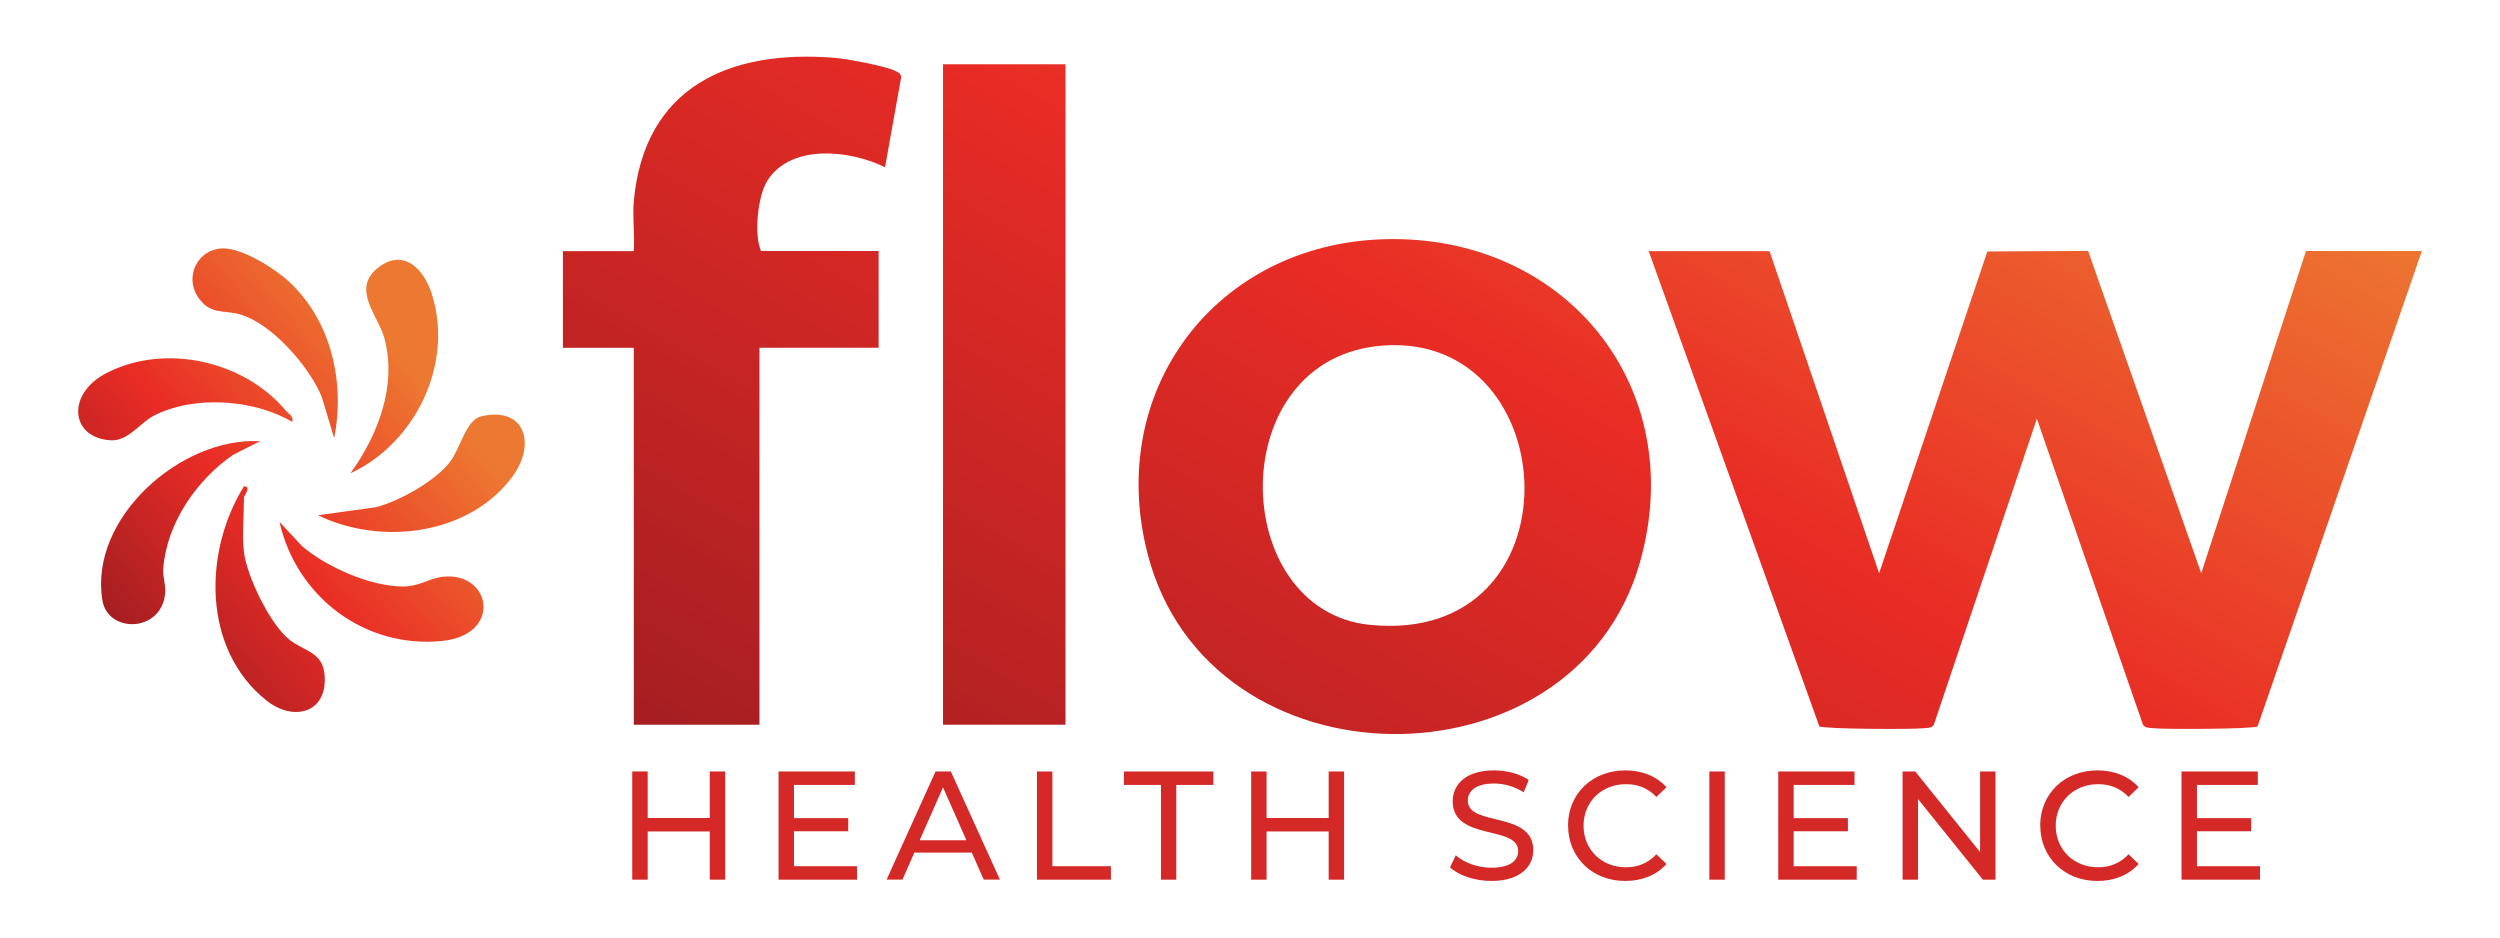 <?xml version="1.0" encoding="UTF-8"?>
<svg id="Layer_1" data-name="Layer 1" xmlns="http://www.w3.org/2000/svg" xmlns:xlink="http://www.w3.org/1999/xlink" viewBox="0 0 226.77 85.04">
  <defs>
    <style>
      .cls-1 {
        fill: url(#linear-gradient);
      }

      .cls-2 {
        fill: url(#New_Gradient_Swatch_copy_3);
      }

      .cls-3 {
        fill: #d42927;
      }
    </style>
    <linearGradient id="New_Gradient_Swatch_copy_3" data-name="New Gradient Swatch copy 3" x1="10.79" y1="56.81" x2="42.66" y2="30.07" gradientUnits="userSpaceOnUse">
      <stop offset="0" stop-color="#a51e22"/>
      <stop offset=".38" stop-color="#e92c25"/>
      <stop offset=".85" stop-color="#ed7831"/>
    </linearGradient>
    <linearGradient id="linear-gradient" x1="101.04" y1="90.88" x2="180.27" y2="-46.33" gradientUnits="userSpaceOnUse">
      <stop offset="0" stop-color="#a51e22"/>
      <stop offset=".43" stop-color="#e92c25"/>
      <stop offset=".76" stop-color="#ed7831"/>
      <stop offset=".97" stop-color="#ed7831"/>
    </linearGradient>
  </defs>
  <path class="cls-2" d="M30.31,39.73c1.01-5.01-.26-10.63-4.09-14.18-1.29-1.2-4.23-3.04-6-3.02-2.23.03-3.48,2.47-2.32,4.32,1.1,1.75,2.31,1.23,3.88,1.67,2.87.81,6.31,4.77,7.41,7.49l1.11,3.7ZM31.77,42.94c5.91-2.72,9.43-9.96,7.39-16.3-.72-2.23-2.54-4.17-4.86-2.36-2.47,1.93,0,4.34.56,6.38,1.17,4.31-.57,8.8-3.08,12.28ZM26.51,38.27c.13-.55-.31-.7-.58-1.02-3.79-4.53-10.96-6.15-16.27-3.41-3.67,1.89-3.29,5.89.39,6.1,1.54.09,2.71-1.6,3.82-2.19,3.64-1.92,9.13-1.56,12.64.52ZM28.85,46.74c5.74,2.78,13.73,1.8,17.65-3.53,2.11-2.87,1.19-6.37-2.83-5.45-1.42.32-1.9,2.91-2.86,4.15-1.35,1.74-4.6,3.56-6.72,4.1l-5.26.73ZM23.59,40.02c-7.16-.4-15.55,6.98-14.3,14.45.5,2.98,5.38,2.96,5.7-.7.06-.73-.24-1.43-.18-2.21.31-4.09,3.03-8.05,6.36-10.32l2.43-1.22ZM22.13,50.1c-.18-1.42,0-3.45,0-4.97,0-.16.72-1.02,0-1.02-3.69,5.94-3.78,14.8,2.04,19.43,2.37,1.89,5.39,1.21,5.29-2.05-.07-2.41-1.83-2.34-3.25-3.5-1.74-1.42-3.81-5.71-4.08-7.9ZM25.35,47.33c1.53,6.79,7.72,11.52,14.75,10.81,5.53-.56,4.46-6.34.03-5.82-1.2.14-2.08.87-3.53.88-2.97.01-6.99-1.76-9.21-3.67l-2.04-2.19Z"/>
  <path class="cls-1" d="M219.68,22.78l-14.9,43.11c-.41.25-8.51.28-9.52.16-.32-.04-.64,0-.87-.3l-9.63-27.77-9.35,27.77c-.22.32-.54.26-.86.3-1.03.13-9.03.08-9.52-.16l-15.48-43.11h10.96l9.94,29.22,9.82-29.19,9.14-.05,10.26,29.24,9.5-29.23h10.52ZM148.74,51.06c-5.98,20.9-39.07,20.76-44.64-.81-3.84-14.84,6.18-28.09,21.42-28.55,16.37-.5,27.8,13.33,23.22,29.36ZM125.52,31.34c-14.67,1-14.17,24.05-1.25,25.34,19.11,1.9,17.84-26.48,1.25-25.34ZM81.26,6.46c-.79-.45-4.47-1.13-5.51-1.21-9.57-.79-17.31,2.61-18.26,13-.13,1.45.1,3.06,0,4.53h-6.43v8.77h6.43v34.19h11.4V31.54h10.81v-8.77h-10.67c-.67-1.54-.28-5.07.6-6.42,2.17-3.34,7.52-2.73,10.65-1.18l1.45-8.07c.04-.4-.18-.49-.47-.65ZM85.54,65.74h11.11V5.83h-11.11v59.91Z"/>
  <path class="cls-3" d="M65.78,69.98v9.81h-1.4v-4.37h-5.63v4.37h-1.4v-9.81h1.4v4.22h5.63v-4.22h1.4ZM77.74,78.57v1.22h-7.12v-9.81h6.92v1.22h-5.52v3.01h4.92v1.19h-4.92v3.17h5.71ZM88.15,77.34h-5.21l-1.08,2.45h-1.44l4.44-9.81h1.39l4.45,9.81h-1.47l-1.08-2.45ZM87.66,76.22l-2.12-4.8-2.12,4.8h4.23ZM94.06,69.98h1.4v8.59h5.31v1.22h-6.71v-9.81ZM105.31,71.2h-3.36v-1.22h8.11v1.22h-3.36v8.59h-1.39v-8.59ZM121.92,69.98v9.81h-1.4v-4.37h-5.63v4.37h-1.4v-9.81h1.4v4.22h5.63v-4.22h1.4ZM131.53,78.67l.52-1.09c.73.66,1.97,1.13,3.24,1.13,1.7,0,2.42-.66,2.42-1.51,0-2.39-5.94-.88-5.94-4.52,0-1.51,1.18-2.8,3.75-2.8,1.15,0,2.34.31,3.15.87l-.46,1.12c-.85-.55-1.82-.8-2.69-.8-1.67,0-2.38.7-2.38,1.55,0,2.4,5.94.9,5.94,4.5,0,1.5-1.2,2.79-3.8,2.79-1.5,0-2.97-.5-3.75-1.23ZM142.23,74.89c0-2.9,2.21-5.01,5.2-5.01,1.51,0,2.83.52,3.73,1.53l-.91.88c-.76-.8-1.68-1.16-2.76-1.16-2.21,0-3.85,1.6-3.85,3.77s1.64,3.77,3.85,3.77c1.08,0,2-.38,2.76-1.18l.91.88c-.9,1.01-2.21,1.54-3.74,1.54-2.97,0-5.18-2.12-5.18-5.01ZM155.05,69.98h1.4v9.81h-1.4v-9.81ZM168.42,78.57v1.22h-7.12v-9.81h6.92v1.22h-5.52v3.01h4.92v1.19h-4.92v3.17h5.72ZM181.01,69.98v9.81h-1.15l-5.88-7.31v7.31h-1.4v-9.81h1.15l5.88,7.31v-7.31h1.4ZM185.06,74.89c0-2.9,2.21-5.01,5.2-5.01,1.51,0,2.83.52,3.73,1.53l-.91.88c-.76-.8-1.68-1.16-2.76-1.16-2.21,0-3.85,1.6-3.85,3.77s1.64,3.77,3.85,3.77c1.08,0,2-.38,2.76-1.18l.91.88c-.9,1.01-2.21,1.54-3.74,1.54-2.97,0-5.18-2.12-5.18-5.01ZM205,78.57v1.22h-7.12v-9.81h6.92v1.22h-5.52v3.01h4.92v1.19h-4.92v3.17h5.72Z"/>
</svg>